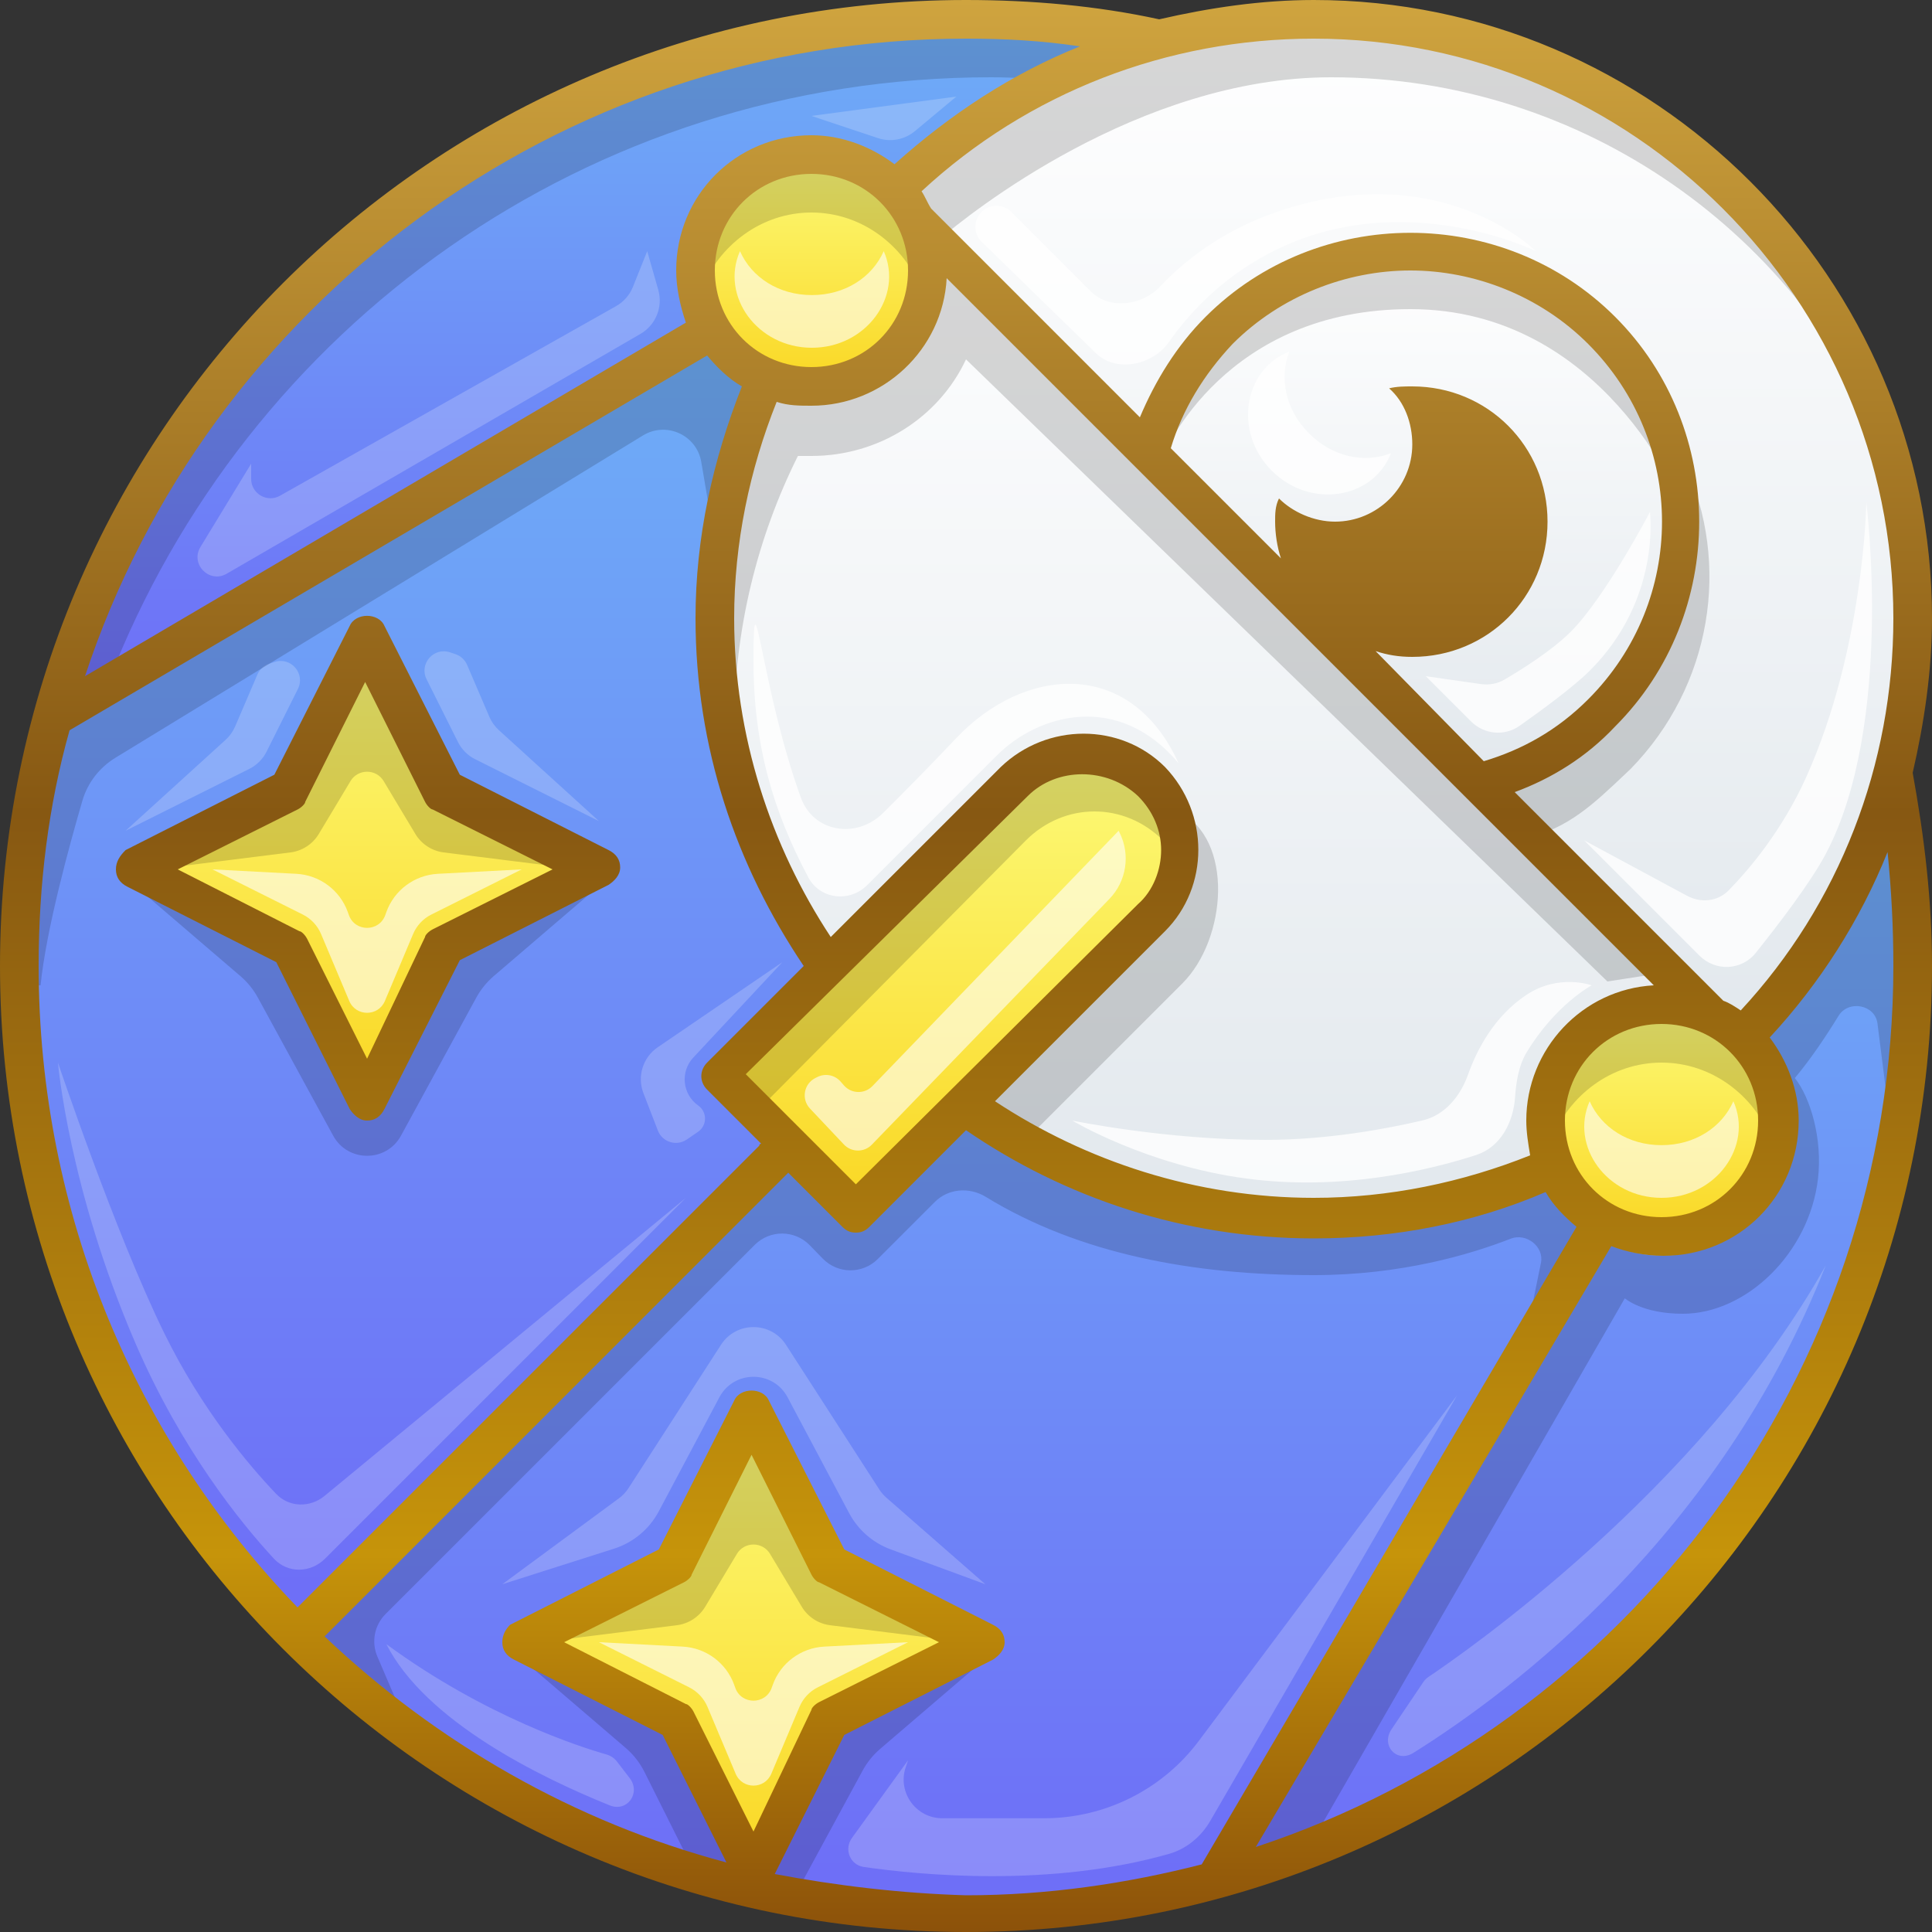 <svg width="100" height="100" viewBox="0 0 100 100" fill="none" xmlns="http://www.w3.org/2000/svg"><rect x="0" y="0" width="100" height="100" fill="#333333" stroke="none"/><path fill-rule="evenodd" clip-rule="evenodd" d="M90.2 53.6C93.9 49.9 96.6 45.2 98 39.9C98.6 43.2 99 46.6 99 50C99 72.6 83.7 91.6 62.9 97.3C58.8 98.4 54.5 99 50 99C36.5 99 24.2 93.5 15.4 84.6L46.1 53.9C51.7 59.5 59.4 63 68 63C72.5 63 76.7 62.1 80.5 60.4C80.993 61.486 81.877 62.474 82.957 63.172L83 63.1C83.9 63.6 84.9 63.9 86 63.9C89.3 63.9 92 61.2 92 57.9C92 56.2 91.3 54.7 90.2 53.6Z" fill="url(#paint0_linear)"/><path d="M46.1 53.9C40.5 48.3 37 40.6 37 32C37 27.6 37.9 23.3 39.6 19.5C38.4 19 37.5 18.1 36.8 17L2.7 37C1.6 41.2 1 45.5 1 50C1 63.5 6.5 75.8 15.4 84.6L46.1 53.9Z" fill="url(#paint1_linear)"/><path d="M36.8 17C36.3 16.1 36 15.1 36 14C36 10.7 38.7 8 42 8C43.7 8 45.2 8.7 46.3 9.8C50.1 6.1 54.8 3.4 60 2C56.8 1.4 53.4 1 50 1C27.4 1 8.4 16.3 2.7 37L36.8 17Z" fill="url(#paint2_linear)"/><path d="M68 1C59.4 1 51.7 4.5 46.1 10.1L89.9 53.9C95.5 48.3 99 40.6 99 32C99 14.9 85.1 1 68 1Z" fill="url(#paint3_linear)"/><path d="M37 32C37 49.1 50.9 63 68 63C76.6 63 84.3 59.5 89.9 53.9L46.1 10.1C40.5 15.7 37 23.4 37 32Z" fill="url(#paint4_linear)"/><path d="M76.5 40.5C78.8 39.9 81 38.7 82.9 36.9C88.4 31.4 88.4 22.6 82.9 17.1C77.4 11.6 68.6 11.6 63.1 17.1C61.3 18.9 60.1 21.1 59.5 23.5L76.5 40.5Z" fill="url(#paint5_linear)"/><path d="M86 64C89.314 64 92 61.314 92 58C92 54.686 89.314 52 86 52C82.686 52 80 54.686 80 58C80 61.314 82.686 64 86 64Z" fill="url(#paint6_linear)"/><path d="M59.5 40.5C61.5 42.5 61.5 45.6 59.5 47.6L44.3 62.7L37.2 55.6L52.4 40.4C54.4 38.5 57.6 38.5 59.5 40.5Z" fill="url(#paint7_linear)"/><path d="M42 20C45.314 20 48 17.314 48 14C48 10.686 45.314 8 42 8C38.686 8 36 10.686 36 14C36 17.314 38.686 20 42 20Z" fill="url(#paint8_linear)"/><path d="M39 97L43 89L51 85L43 81L39 73L35 81L27 85L35 89L39 97Z" fill="url(#paint9_linear)"/><path d="M19 57L23 49L31 45L23 41L19 33L15 41L7 45L15 49L19 57Z" fill="url(#paint10_linear)"/><path fill-rule="evenodd" clip-rule="evenodd" d="M47.356 6.787L49.5 5L42 6L45.443 7.148C46.1 7.367 46.824 7.23 47.356 6.787ZM34.072 15.002C34.324 15.883 33.944 16.822 33.152 17.281L11.731 29.697C10.834 30.217 9.836 29.198 10.375 28.312L13 24V24.788C13 25.553 13.825 26.035 14.491 25.659L31.887 15.846C32.284 15.622 32.592 15.27 32.761 14.847L33.5 13L34.072 15.002ZM37.319 69.605C38.107 68.384 39.893 68.384 40.681 69.605L45.514 77.097C45.615 77.254 45.738 77.396 45.878 77.518L51 82L46.1 80.195C45.177 79.855 44.412 79.186 43.95 78.318L40.766 72.325C40.014 70.909 37.986 70.909 37.234 72.325L34.099 78.226C33.608 79.15 32.775 79.844 31.779 80.161L26 82L32.038 77.551C32.233 77.407 32.401 77.229 32.532 77.025L37.319 69.605ZM13.798 38.904L15.42 35.66C15.819 34.863 15.055 33.982 14.21 34.264L13.926 34.358C13.655 34.449 13.436 34.65 13.323 34.913L12.171 37.601C12.058 37.864 11.89 38.1 11.678 38.293L6.5 43L12.904 39.798C13.291 39.605 13.605 39.291 13.798 38.904ZM31.934 91.178L32.592 92.033C33.185 92.805 32.466 93.811 31.562 93.447C27.945 91.989 22.029 89.091 20 85.104C25.142 88.871 30.078 90.438 31.385 90.809C31.603 90.871 31.795 90.998 31.934 91.178ZM72.028 89.503L73.666 87.07C73.741 86.958 73.836 86.864 73.948 86.789C75.532 85.73 87.954 77.189 94.5 65.5C89.009 79.411 78.425 87.433 73.15 90.732C72.289 91.27 71.46 90.346 72.028 89.503ZM34.051 58.516L33.303 56.58C32.969 55.714 33.275 54.731 34.042 54.208L40.493 49.804L35.884 54.74C35.199 55.474 35.32 56.644 36.141 57.222C36.612 57.554 36.608 58.254 36.133 58.58L35.55 58.98C35.017 59.346 34.283 59.118 34.051 58.516ZM22.08 35.16L23.702 38.404C23.895 38.791 24.209 39.105 24.596 39.298L31 42.5L25.822 37.793C25.61 37.6 25.442 37.364 25.329 37.101L24.177 34.413C24.064 34.15 23.845 33.949 23.574 33.858L23.29 33.764C22.445 33.482 21.681 34.363 22.08 35.16ZM35.5 62L16.824 80.676C16.079 81.421 14.895 81.451 14.179 80.678C12.456 78.817 9.381 75.024 7 69.5C3.552 61.5 3 55 3 55C3 55 5.962 63.822 8.5 69C10.44 72.958 12.867 75.828 14.294 77.323C14.966 78.028 16.05 78.047 16.801 77.426L35.5 62ZM62.651 94.237L75.418 72.224L62.058 90.099C60.17 92.626 57.202 94.113 54.048 94.113H48.775C47.41 94.113 46.446 92.776 46.877 91.481L47 91.113L44.099 95.129C43.673 95.717 43.995 96.532 44.713 96.635C47.66 97.059 54.399 97.703 60.516 95.954C61.428 95.693 62.176 95.057 62.651 94.237Z" fill="white" fill-opacity="0.2"/><path fill-rule="evenodd" clip-rule="evenodd" d="M42.022 15.273C40.312 15.273 38.905 14.364 38.301 13C37.277 15.316 39.19 18 42.022 18C44.854 18 46.766 15.316 45.742 13C45.138 14.364 43.731 15.273 42.022 15.273ZM18.078 51.811C18.422 52.627 19.578 52.627 19.922 51.811L21.38 48.349C21.565 47.908 21.901 47.549 22.328 47.336L27 45L22.662 45.228C21.454 45.292 20.402 46.075 19.995 47.215L19.942 47.363C19.626 48.248 18.374 48.248 18.058 47.363L18.005 47.215C17.598 46.075 16.546 45.292 15.338 45.228L11 45L15.672 47.336C16.099 47.549 16.435 47.908 16.62 48.349L18.078 51.811ZM82.28 57C82.883 58.364 84.291 59.273 86 59.273C87.709 59.273 89.117 58.364 89.72 57C90.745 59.316 88.832 62 86 62C83.168 62 81.255 59.316 82.28 57ZM38.078 91.811C38.422 92.627 39.578 92.627 39.922 91.811L41.38 88.349C41.565 87.909 41.901 87.549 42.328 87.336L47 85L42.662 85.228C41.454 85.292 40.402 86.075 39.995 87.215L39.942 87.363C39.626 88.248 38.374 88.248 38.058 87.363L38.005 87.215C37.598 86.075 36.546 85.292 35.338 85.228L31 85L35.672 87.336C36.099 87.549 36.435 87.909 36.62 88.349L38.078 91.811ZM45.156 56.216C44.749 56.638 44.069 56.621 43.683 56.181L43.509 55.981C43.209 55.639 42.716 55.542 42.309 55.745L42.204 55.798C41.605 56.098 41.464 56.891 41.925 57.379L43.681 59.239C44.073 59.654 44.731 59.657 45.127 59.247L57.424 46.527C58.308 45.612 58.519 44.239 57.95 43.1L57.9 43L45.156 56.216Z" fill="white" fill-opacity="0.6"/><path fill-rule="evenodd" clip-rule="evenodd" d="M60.043 14.835C61.25 13.549 63.177 11.988 66 11C74.5 8.025 79.5 13 79.5 13C79.5 13 72 9.3 65 13.5C62.886 14.768 61.445 16.358 60.506 17.701C59.661 18.91 57.773 19.304 56.717 18.274L50.815 12.52C50.371 12.087 50.378 11.371 50.831 10.946C51.26 10.544 51.93 10.555 52.346 10.971L56.458 15.083C57.417 16.043 59.114 15.824 60.043 14.835ZM66.734 18.198C66.196 19.589 66.548 21.227 67.757 22.436C68.966 23.644 70.604 23.997 71.994 23.459C71.081 25.821 67.831 26.367 65.828 24.364C63.826 22.361 64.371 19.111 66.734 18.198ZM55.5 58C55.5 58 59.346 60.312 64.5 61C69.412 61.655 73.896 60.594 76.405 59.784C77.668 59.376 78.338 58.091 78.422 56.766C78.473 55.972 78.627 55.122 79 54.5C80.5 52 82.385 51 82.385 51C82.385 51 80.682 50.378 79 51.5C77.343 52.605 76.448 54.32 75.98 55.634C75.585 56.742 74.78 57.724 73.635 57.991C71.765 58.429 68.709 59 65.5 59C60.3 59 55.5 58 55.5 58ZM61 39.5C58.5 34 53 34.5 49.5 38.2C48.101 39.679 46.782 41.015 45.702 42.085C44.334 43.441 42.104 43.09 41.45 41.279C40.46 38.54 39.857 35.641 39.497 33.911C39.102 32.009 39 31.518 39 34.2C39 38.572 40.021 41.992 41.838 45.413C42.443 46.552 43.974 46.727 44.886 45.815L51.6 39.1C53.764 36.936 57.9 35.8 61 39.5ZM77.871 35.176C78.718 34.681 80.309 33.691 81.3 32.7C83.1 30.9 85.4 26.5 85.4 26.5C85.4 26.5 86 31 82.3 34.7C81.458 35.542 79.821 36.745 78.65 37.571C77.87 38.12 76.815 38.015 76.141 37.341L73.8 35L76.648 35.407C77.072 35.467 77.502 35.392 77.871 35.176ZM93.5 40.2C92.257 42.975 90.536 45.001 89.471 46.089C88.906 46.666 88.037 46.75 87.325 46.367L82 43.5L87.966 49.466C88.792 50.292 90.145 50.237 90.875 49.324C92.069 47.832 93.724 45.665 94.5 44.2C98.055 37.488 96.6 26 96.6 26C96.6 26 96.5 33.5 93.5 40.2Z" fill="white" fill-opacity="0.8"/><path fill-rule="evenodd" clip-rule="evenodd" d="M97.8 23.7C93.3 12.2 82 4 68.9 4C58.916 4 50.106 11.132 48.696 12.33L60.004 23.933C60.071 23.013 61.074 13 73 13C85.5 13 87 26 87 26C87 26 83 16 73 16C63.469 16 60.297 23.267 60.02 23.949L85.8 50.4L83.2 50.8L50 18.6C48.6 21.6 45.5 23.6 42 23.6H41.3C39.2 27.8 38 32.6 38 37.6C38 38.3 38 39 38.1 39.7C37.4 37.1 37 34.4 37 31.6C37 30.648 37.042 29.701 37.125 28.763L36.297 23.908C36.059 22.515 34.489 21.801 33.282 22.538L5.981 39.218C5.155 39.722 4.539 40.508 4.267 41.437C3.606 43.698 2.388 48.124 2.1 51H1C0.972 46.264 1.471 41.58 2.7 37L3.058 36.79C8.829 16.197 27.776 1 50.2 1C53.663 1 57.029 1.294 60.2 1.978C62.668 1.34 65.25 1 67.9 1C82.2 1 94.2 10.6 97.8 23.7ZM54.436 4.098C53.986 4.092 53.534 4.072 53.074 4.052C52.5 4.026 51.913 4 51.3 4C30.418 4 12.701 16.953 5.619 35.288L36.8 17L39.474 19.387C39.515 19.291 39.557 19.195 39.6 19.1C40.4 19.4 41.2 19.6 42 19.6C45.3 19.6 48 16.9 48 13.6C48 13.536 47.999 13.473 47.997 13.409C47.978 13.922 47.882 14.455 47.7 15C46.8 12.7 44.6 11 42 11C39.4 11 37.2 12.7 36.3 15C35.035 11.207 37.917 8 42 8C43.805 8 45.375 8.627 46.456 9.653C48.79 7.414 51.484 5.53 54.436 4.098ZM21.499 43.165L19.858 40.429C19.469 39.782 18.531 39.782 18.142 40.429L16.501 43.165C16.185 43.692 15.644 44.044 15.034 44.121L8 45L15 42L19 34L23 42L30 45L22.966 44.121C22.356 44.044 21.815 43.692 21.499 43.165ZM41.499 83.165L39.858 80.429C39.469 79.782 38.531 79.782 38.142 80.429L36.501 83.165C36.185 83.692 35.644 84.044 35.034 84.121L28 85L35 82L39 74L43 82L50 85L42.966 84.121C42.356 84.044 41.815 83.692 41.499 83.165ZM19 56L14 48L6 45L12.443 50.522C12.811 50.838 13.119 51.218 13.351 51.644L17.244 58.781C18.002 60.171 19.998 60.171 20.756 58.781L24.649 51.644C24.881 51.218 25.189 50.838 25.557 50.522L32 45L24 48L19 56ZM41.914 64.454C41.136 63.654 39.855 63.645 39.066 64.434L19.957 83.543C19.379 84.121 19.211 84.993 19.533 85.745L21.1 89.4C21.1 89.4 15.7 85.2 15 84.5L40.5 59L44 62.6L49.5 57C54.6 60.6 60.8 62.8 67.6 62.8C72.1 62.8 76.3 61.9 80.1 60.2C80.6 61.4 81.5 62.4 82.6 63L79.1 68.6L79.759 65.363C79.931 64.521 78.995 63.8 78.194 64.114C76.106 64.931 72.511 66 68 66C61.816 66 55.88 64.925 51.02 61.947C50.181 61.434 49.088 61.512 48.393 62.207L45.434 65.166C44.645 65.955 43.364 65.945 42.586 65.146L41.914 64.454ZM61 42C62 43.9 60.8 47.3 59.2 48.9L51 57.1L53 59.1L61.2 50.9C63.499 48.601 63.894 43.447 61 42ZM59.5 40.5C57.5 38.5 54.4 38.5 52.4 40.5L37.3 55.7L39.147 57.547L53.1 43.5C55.1 41.5 58.2 41.5 60.2 43.5C60.514 43.799 60.779 44.13 60.995 44.483C61.114 43.04 60.622 41.566 59.5 40.5ZM83.4 36.8C86.9 33.3 88.1 28.5 87.2 24C89.6 29.2 88.6 35.5 84.4 39.8L84.189 40C82.408 41.689 81.214 42.822 79 43.4L77 40.4C79.4 39.8 81.6 38.6 83.4 36.8ZM91.701 59C90.801 56.7 88.601 55 86.001 55C83.401 55 81.201 56.7 80.301 59C79.036 55.206 81.917 52 86.001 52C88.027 52 89.757 52.789 90.832 54.048C94.208 50.455 96.681 45.994 98 41C99.5 51 97.7 57.1 97.7 57.1L97.178 52.976C97.055 51.998 95.68 51.739 95.164 52.578C94.512 53.64 93.719 54.824 92.9 55.8C93.7 56.8 94.339 58.93 94.1 61C93.657 64.841 90.4 68 87.1 68C85 68 84.1 67.2 84.1 67.2L67.4 96.2C66.71 96.451 65.586 96.702 64.573 96.928L64.572 96.928C63.971 97.063 63.41 97.188 63 97.3L83 64.2C83.9 64.7 84.9 65 86 65C89.3 65 92 62.3 92 59C92 58.704 91.972 58.413 91.921 58.129C91.872 58.415 91.799 58.706 91.701 59ZM39 96L34 88L26 85L32.387 90.474C32.791 90.821 33.123 91.246 33.361 91.722L36 97L40.929 98.5L44.648 91.648C44.881 91.22 45.19 90.837 45.56 90.52L52 85L44 88L39 96Z" fill="black" fill-opacity="0.16"/><path fill-rule="evenodd" clip-rule="evenodd" d="M68 0C85.6 0 100 14.4 100 32C100 34.7 99.6 37.4 99 40C99.6 43.3 100 46.6 100 50C100 77.6 77.6 100 50 100C22.4 100 0 77.6 0 50C0 22.4 22.4 0 50 0C53.4 0 56.8 0.3 60 1C62.6 0.4 65.3 0 68 0ZM90.1 52.3C95.2 46.8 98 39.6 98 32C98 15.5 84.5 2 68 2C60.4 2 53.2 4.8 47.7 9.9C47.8 10.05 47.875 10.2 47.95 10.35C48.025 10.5 48.1 10.65 48.2 10.8L59 21.6C59.8 19.7 60.9 17.9 62.4 16.4C68.2 10.6 77.8 10.6 83.6 16.4C89.4 22.2 89.4 31.8 83.6 37.6C82.1 39.2 80.3 40.3 78.4 41L89.2 51.8C89.5 51.9 89.8 52.1 90.1 52.3ZM86 53C83.2 53 81 55.2 81 58C81 60.8 83.2 63 86 63C88.8 63 91 60.8 91 58C91 55.2 88.8 53 86 53ZM79.2 59.8C79.1 59.2 79 58.6 79 58C79 54.3 81.9 51.2 85.6 51L49 14.4C48.8 18.1 45.7 21 42 21C41.4 21 40.8 21 40.2 20.8C38.8 24.3 38 28.1 38 32C38 38.1 39.9 43.8 43 48.5L51.8 39.7C54.2 37.4 58 37.4 60.3 39.7C62.6 42.1 62.6 45.9 60.3 48.2L51.5 57C56.2 60.1 61.9 62 68 62C71.9 62 75.7 61.2 79.2 59.8ZM58.9 41.2C57.3 39.7 54.7 39.7 53.2 41.2L38.6 55.6L44.3 61.3L58.9 46.8C59.7 46.1 60.1 45 60.1 44C60.1 43 59.7 42 58.9 41.2ZM42 9C39.2 9 37 11.2 37 14C37 16.8 39.2 19 42 19C44.8 19 47 16.8 47 14C47 11.2 44.8 9 42 9ZM73.1 34C72.4 34 71.8 33.9 71.2 33.7L76.8 39.4C78.8 38.8 80.6 37.8 82.2 36.2C87.3 31.1 87.3 22.9 82.2 17.8C79.7 15.3 76.3 14 73 14C69.7 14 66.3 15.3 63.8 17.8C62.3 19.4 61.2 21.2 60.6 23.2L66.3 28.9C66.1 28.3 66 27.6 66 27C66 26.6 66 26.2 66.2 25.8C66.9 26.5 68 27 69.1 27C71.3 27 73.1 25.2 73.1 23C73.1 21.9 72.7 20.8 71.9 20.1C72.3 20 72.7 20 73.1 20C77 20 80.1 23.1 80.1 27C80.1 30.9 77 34 73.1 34ZM55.9 2.4C53.9 2.1 52 2 50 2C28.8 2 10.7 15.9 4.4 35L35.5 16.7C35.2 15.8 35 14.9 35 14C35 10.1 38.1 7 42 7C43.6 7 45.1 7.6 46.3 8.5C49.2 5.9 52.4 3.8 55.9 2.4ZM3.6 37.8C2.5 41.7 2 45.8 2 50C2 62.9 7.1 74.6 15.4 83.2L39.3 59.3C39.3 59.2 39.4 59.2 39.4 59.2L36.6 56.4C36.2 56 36.2 55.4 36.6 55L41.6 50C38.1 44.8 36 38.7 36 32C36 27.8 36.9 23.8 38.4 20C37.7 19.6 37.1 19 36.6 18.4L3.6 37.8ZM43.7 89.8L40.1 97C43.3 97.6 46.6 98 50 98.1C54.2 98.1 58.3 97.5 62.2 96.5L81.6 63.5C81 63 80.4 62.4 80 61.7C76.3 63.3 72.2 64.1 68 64.1C61.3 64.1 55.1 62 50 58.5L45 63.5C44.8 63.7 44.6 63.8 44.3 63.8C44 63.8 43.8 63.7 43.6 63.5L40.8 60.7L40.7 60.8L16.8 84.7C22.6 90.2 29.7 94.3 37.6 96.4L34.3 89.8L26.6 85.9C26.2 85.7 26 85.4 26 85C26 84.6 26.2 84.3 26.4 84.1L34.1 80.2L38 72.5C38.3 71.8 39.5 71.8 39.8 72.5L43.7 80.2L51.4 84.1C51.8 84.3 52 84.6 52 85C52 85.4 51.7 85.7 51.4 85.9L43.7 89.8ZM35.9 88.6L39 94.8L42 88.5C42 88.4 42.2 88.2 42.4 88.1L48.6 85L42.4 81.9C42.3 81.9 42.1 81.7 42 81.5L38.9 75.3L35.8 81.5C35.8 81.6 35.6 81.8 35.4 81.9L29.2 85L35.5 88.2C35.6 88.2 35.8 88.4 35.9 88.6ZM65 95.6C84.1 89.3 98 71.2 98 50C98 48 97.9 46.1 97.7 44.1C96.3 47.6 94.2 50.9 91.6 53.7C92.5 54.9 93.1 56.4 93.1 58C93.1 61.9 90 65 86.1 65C85.1 65 84.2 64.8 83.4 64.5L65 95.6ZM19 58C18.6 58 18.3 57.7 18.1 57.4L14.3 49.8L6.6 45.9C6.2 45.7 6 45.4 6 45C6 44.6 6.2 44.3 6.5 44L14.2 40.1L18.1 32.4C18.4 31.7 19.6 31.7 19.9 32.4L23.8 40.1L31.5 44C31.9 44.2 32.1 44.5 32.1 44.9C32.1 45.3 31.8 45.6 31.5 45.8L23.8 49.7L19.9 57.4C19.7 57.8 19.4 58 19 58ZM15.8 41.5C15.8 41.6 15.6 41.8 15.4 41.9L9.2 45L15.5 48.2C15.6 48.2 15.8 48.4 15.9 48.6L19 54.8L22 48.5C22 48.4 22.2 48.2 22.4 48.1L28.6 45L22.4 41.9C22.3 41.9 22.1 41.7 22 41.5L18.9 35.3L15.8 41.5Z" fill="url(#paint11_linear)"/><defs><linearGradient id="paint0_linear" x1="57.2" y1="39.9" x2="57.2" y2="99" gradientUnits="userSpaceOnUse"><stop stop-color="#6EAEF7"/><stop offset="0.964" stop-color="#6E6FF7"/></linearGradient><linearGradient id="paint1_linear" x1="23.55" y1="17" x2="23.55" y2="84.6" gradientUnits="userSpaceOnUse"><stop stop-color="#6EAEF7"/><stop offset="0.964" stop-color="#6E6FF7"/></linearGradient><linearGradient id="paint2_linear" x1="31.35" y1="1" x2="31.35" y2="37" gradientUnits="userSpaceOnUse"><stop stop-color="#6EAEF7"/><stop offset="0.964" stop-color="#6E6FF7"/></linearGradient><linearGradient id="paint3_linear" x1="73.211" y1="1" x2="73.211" y2="53.9" gradientUnits="userSpaceOnUse"><stop stop-color="white"/><stop offset="1" stop-color="#E2E8ED"/></linearGradient><linearGradient id="paint4_linear" x1="64.111" y1="10.1" x2="64.111" y2="63" gradientUnits="userSpaceOnUse"><stop stop-color="white"/><stop offset="1" stop-color="#E2E8ED"/></linearGradient><linearGradient id="paint5_linear" x1="73.607" y1="12.975" x2="73.607" y2="40.5" gradientUnits="userSpaceOnUse"><stop stop-color="white"/><stop offset="1" stop-color="#E2E8ED"/></linearGradient><linearGradient id="paint6_linear" x1="86" y1="51.488" x2="86" y2="64" gradientUnits="userSpaceOnUse"><stop stop-color="#FCFC7D"/><stop offset="1" stop-color="#FAD723"/></linearGradient><linearGradient id="paint7_linear" x1="49.1" y1="37.975" x2="49.1" y2="62.7" gradientUnits="userSpaceOnUse"><stop stop-color="#FCFC7D"/><stop offset="1" stop-color="#FAD723"/></linearGradient><linearGradient id="paint8_linear" x1="42" y1="7.488" x2="42" y2="20" gradientUnits="userSpaceOnUse"><stop stop-color="#FCFC7D"/><stop offset="1" stop-color="#FAD723"/></linearGradient><linearGradient id="paint9_linear" x1="39" y1="71.976" x2="39" y2="97" gradientUnits="userSpaceOnUse"><stop stop-color="#FCFC7D"/><stop offset="1" stop-color="#FAD723"/></linearGradient><linearGradient id="paint10_linear" x1="19" y1="31.976" x2="19" y2="57" gradientUnits="userSpaceOnUse"><stop stop-color="#FCFC7D"/><stop offset="1" stop-color="#FAD723"/></linearGradient><linearGradient id="paint11_linear" x1="50.042" y1="100.967" x2="50.042" y2="4.86924e-07" gradientUnits="userSpaceOnUse"><stop stop-color="#894E0A"/><stop offset="0.203" stop-color="#C6940A"/><stop offset="0.583" stop-color="#875812"/><stop offset="1" stop-color="#CFA43F"/></linearGradient></defs></svg>